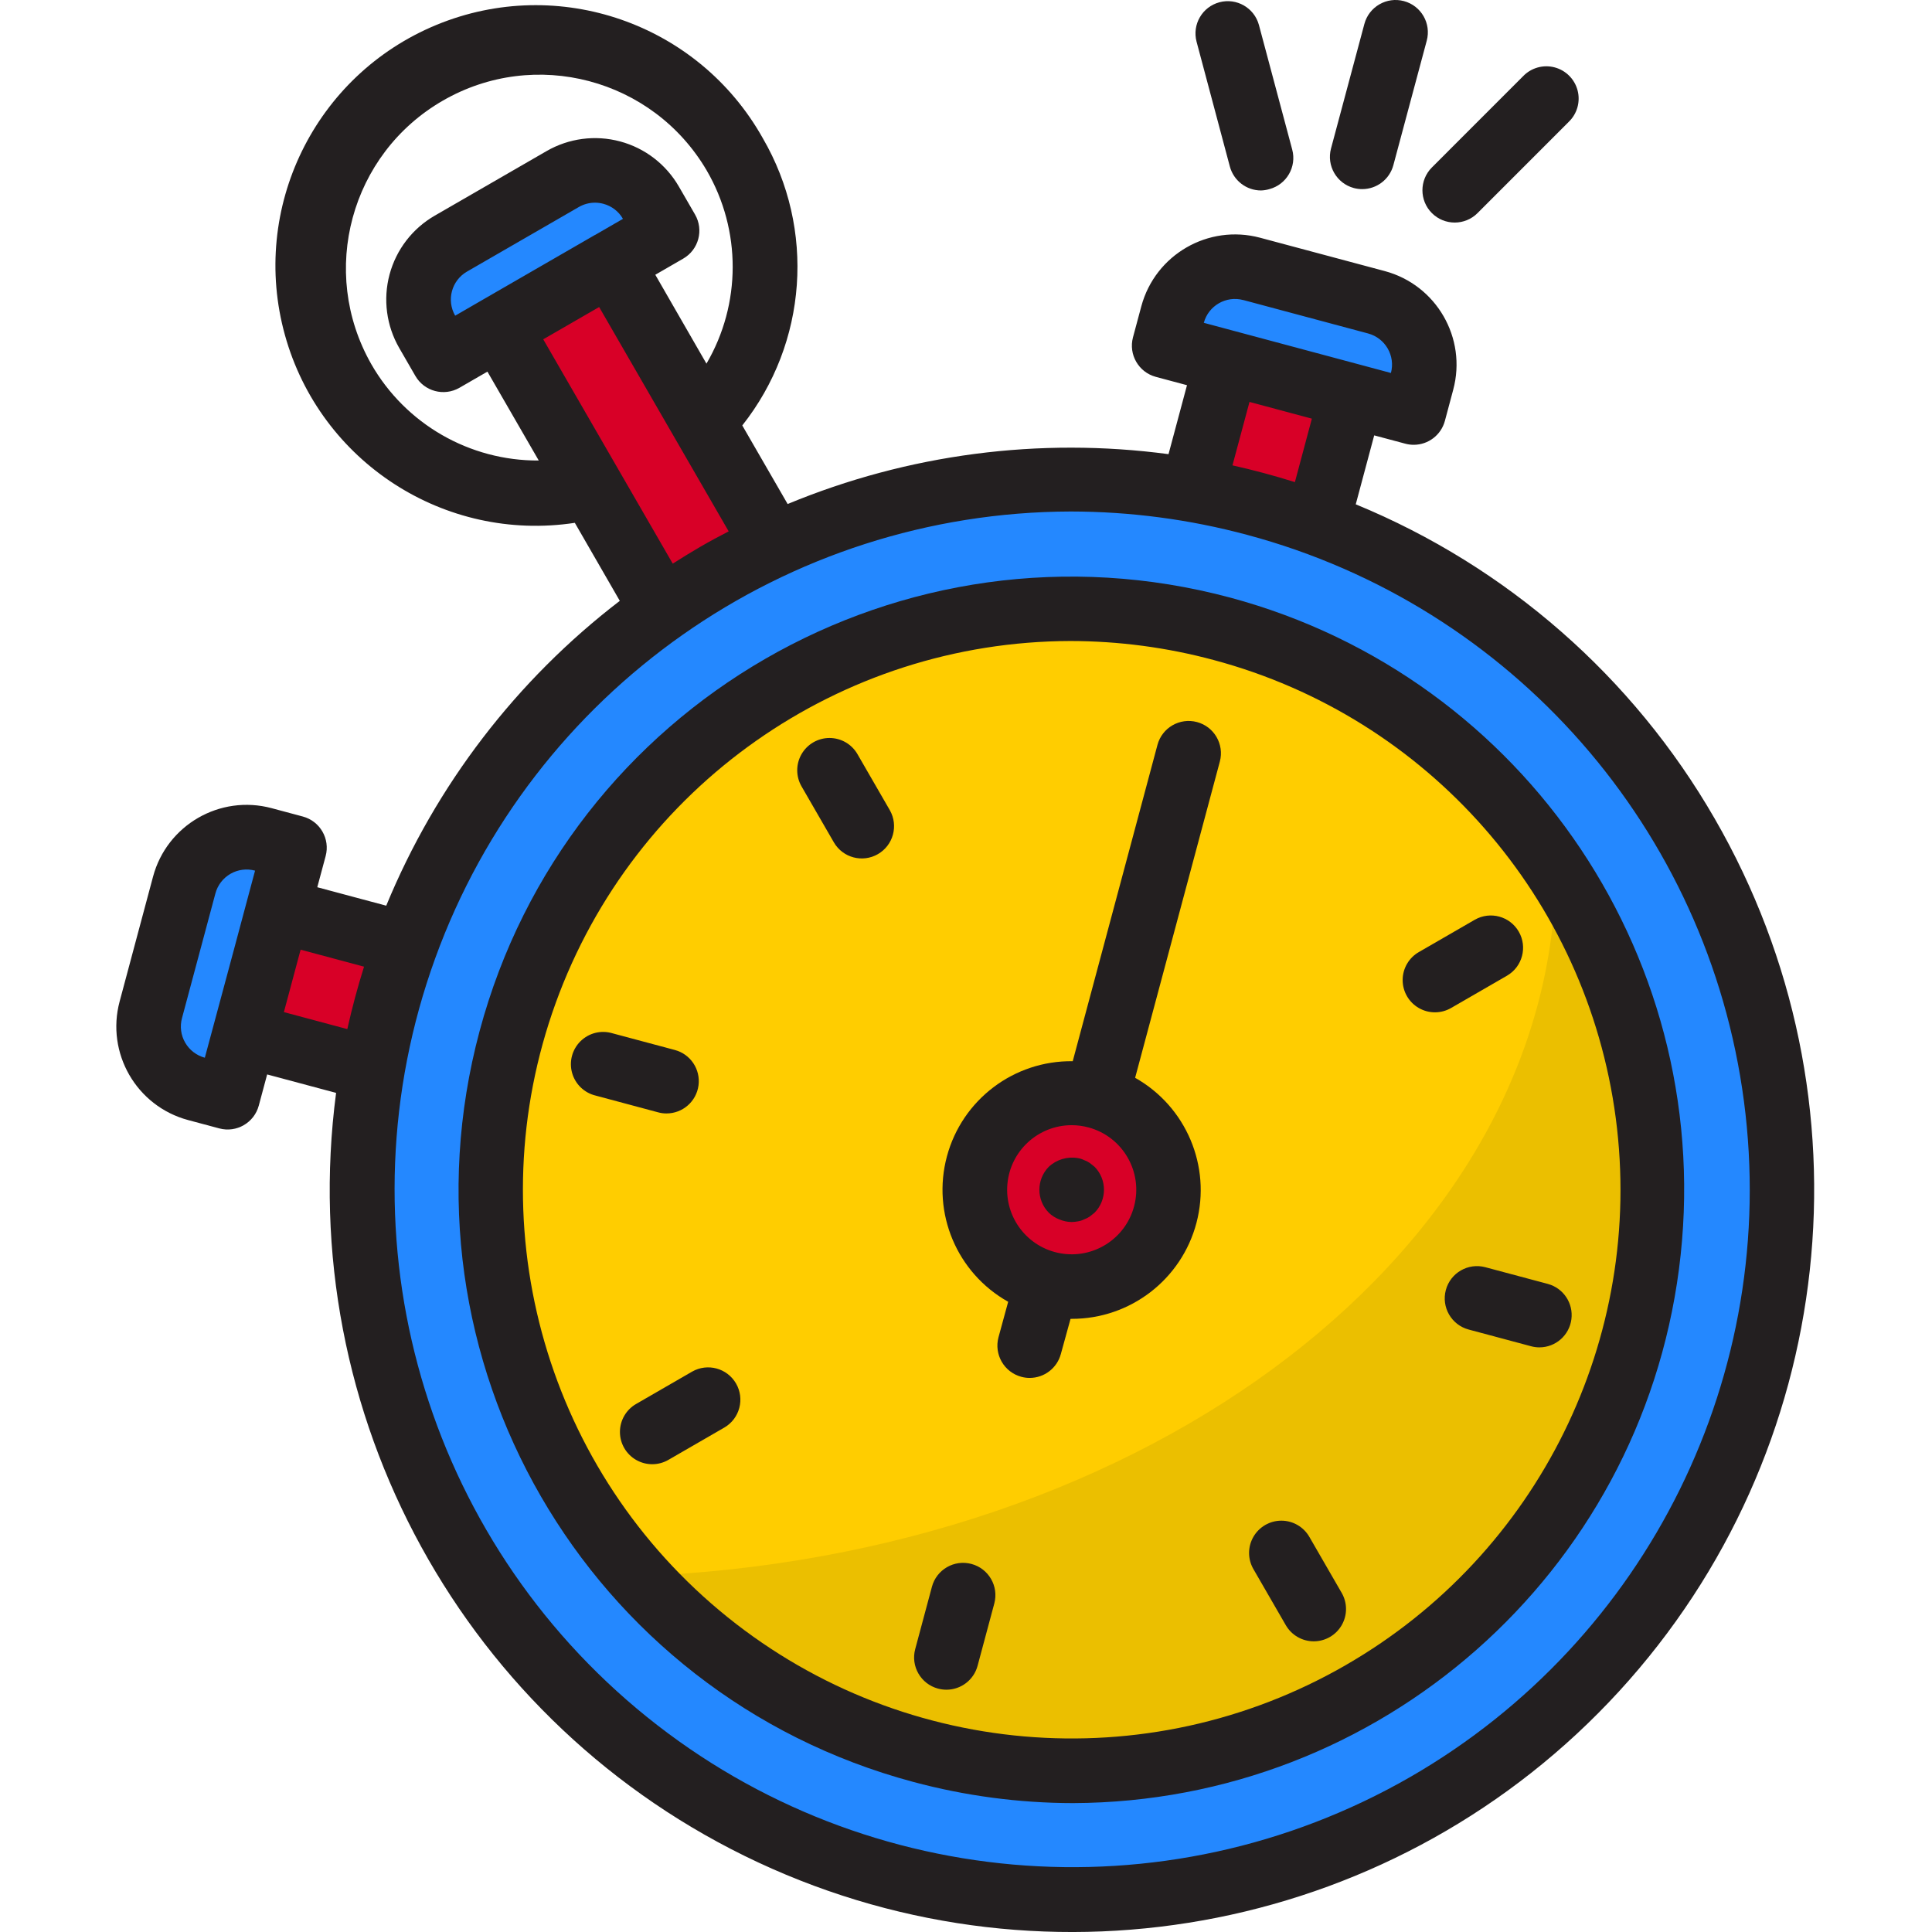 <svg height="478pt" viewBox="-28 0 478 478.837" width="478pt" xmlns="http://www.w3.org/2000/svg"><path d="m132.91 50.242c-4.422-7.652-14.207-10.273-21.859-5.855l-27.711 16c-7.652 4.418-10.273 14.203-5.855 21.855l4 6.926 41.566-24 13.859-8zm0 0" fill="#2488ff"/><path d="m36.836 208.059c-8.535-2.285-17.305 2.777-19.59 11.309l-8.281 30.914c-2.289 8.535 2.773 17.312 11.312 19.602l7.727 2.062 4.137-15.441 8.254-30.926 4.137-15.449zm0 0" fill="#2488ff"/><path d="m32.141 256.504 8.289-30.926zm0 0" fill="#9bc9ff"/><path d="m275.562 89.816 30.93 8.289zm0 0" fill="#9bc9ff"/><path d="m262.188 77.953-2.062 7.727 15.438 4.137 30.93 8.258 15.449 4.133 2.07-7.727c2.285-8.531-2.777-17.305-11.312-19.59l-30.91-8.281c-4.105-1.098-8.477-.52-12.152 1.609-3.676 2.125-6.355 5.629-7.449 9.734zm0 0" fill="#2488ff"/><path d="m325.195 447.273c-84.176 48.617-191.824 19.785-240.438-64.395-48.609-84.176-19.773-191.824 64.41-240.43 84.184-48.605 191.828-19.762 240.43 64.422 48.621 84.168 19.785 191.816-64.402 240.402zm0 0" fill="#2488ff"/><path d="m309.195 419.594c-68.875 39.754-156.938 16.148-196.695-52.727-39.762-68.875-16.16-156.938 52.715-196.699 68.871-39.762 156.938-16.164 196.703 52.703 39.68 68.895 16.094 156.906-52.723 196.723zm0 0" fill="#ffcd00"/><path d="m309.195 419.594c-59.172 34.086-134.141 21.996-179.598-28.961 126.637-4.719 227.277-81.281 227.598-175.281 1.68 2.402 3.199 4.961 4.723 7.52 39.68 68.895 16.094 156.906-52.723 196.723zm0 0" fill="#ebbf00"/><path d="m230.988 318.074c12.801 3.414 25.953-4.191 29.375-16.992s-4.18-25.953-16.977-29.379c-12.801-3.43-25.957 4.164-29.391 16.961-1.652 6.152-.789 12.711 2.398 18.227s8.438 9.539 14.594 11.184zm0 0" fill="#d80027"/><path d="m165.918 133.992c-5.738 2.488-11.324 5.32-16.723 8.48-4.398 2.559-8.719 5.281-12.801 8.16l-40.316-69.84 26.957-15.602 2.32-1.359zm0 0" fill="#d80027"/><path d="m306.477 98.074 2.641.719-8.562 31.922c-5.824-2.297-11.781-4.246-17.84-5.844-4.879-1.277-9.918-2.398-14.797-3.277l8.477-31.52zm0 0" fill="#d80027"/><path d="m73.035 231.512-9.117 32.641-31.523-8.48 8-30.078.723-2.641zm0 0" fill="#d80027"/><g fill="#231f20"><path d="m297.195 406.793c-2.859.004-5.504-1.523-6.934-4l-8-13.855c-1.453-2.477-1.469-5.543-.035-8.031 1.43-2.488 4.082-4.023 6.953-4.016 2.871.008 5.52 1.551 6.938 4.047l8 13.855c1.426 2.473 1.43 5.523 0 7.996-1.426 2.477-4.062 4-6.922 4.004zm0 0"/><path d="m206.148 418.785c-.703 0-1.402-.094-2.082-.273-4.266-1.145-6.801-5.531-5.652-9.797l4.141-15.441c1.145-4.27 5.535-6.801 9.801-5.656 4.27 1.145 6.801 5.531 5.656 9.801l-4.145 15.453c-.941 3.488-4.105 5.914-7.719 5.914zm0 0"/><path d="m396.547 202.871c-20.219-35.082-51.5-62.473-88.949-77.879l4.574-17.086 7.719 2.062c.676.184 1.375.273 2.074.273 3.621 0 6.789-2.434 7.727-5.93l2.066-7.727c3.43-12.801-4.164-25.957-16.961-29.395l-30.938-8.277c-12.797-3.398-25.938 4.184-29.398 16.969l-2.074 7.727c-1.137 4.266 1.395 8.648 5.656 9.793l7.73 2.07-4.578 17.09c-32.004-4.273-64.57-.008-94.398 12.359l-11.242-19.473c16.164-20.434 18.18-48.676 5.082-71.199-15.965-28.469-50.676-40.527-80.852-28.09-30.176 12.438-46.309 45.453-37.578 76.902s39.578 51.422 71.844 46.523l11.145 19.336c-25.617 19.641-45.59 45.703-57.887 75.551l-17.09-4.574 2.074-7.723c1.145-4.266-1.387-8.656-5.656-9.801l-7.727-2.07c-12.805-3.43-25.961 4.168-29.395 16.969l-8.281 30.934c-3.426 12.805 4.168 25.961 16.969 29.395l7.73 2.07c4.266 1.141 8.648-1.391 9.789-5.656l2.074-7.719 17.086 4.574c-10.48 79.605 31.879 156.809 104.648 190.738 72.77 33.926 159.141 16.738 213.375-42.469 54.234-59.203 63.805-146.742 23.641-216.27zm-116.797-128.504 30.91 8.281c4.266 1.145 6.797 5.527 5.656 9.793l-7.695-2.066-30.977-8.301-7.703-2.066c1.148-4.25 5.52-6.77 9.773-5.641zm1.512 25.25 15.461 4.145-4.207 15.727c-5.098-1.598-10.254-2.984-15.473-4.152zm-217.664-9.375c-13.043-22.938-5.125-52.102 17.727-65.293 22.848-13.195 52.062-5.469 65.406 17.293 8.613 14.805 8.594 33.102-.055 47.887l-12.68-22.031 6.922-4c3.824-2.211 5.137-7.102 2.926-10.93l-4-6.918c-3.18-5.52-8.422-9.551-14.574-11.199-6.152-1.652-12.711-.789-18.227 2.398l-27.711 16c-5.52 3.18-9.547 8.422-11.199 14.574-1.648 6.152-.785 12.711 2.398 18.227l4 6.926c2.211 3.828 7.102 5.137 10.93 2.93l6.926-4 12.723 22.031c-17.133.102-32.996-9.027-41.512-23.895zm55.422-32-27.711 16-6.914 4c-2.207-3.828-.895-8.719 2.93-10.93l27.711-16c1.215-.703 2.598-1.078 4-1.078.707 0 1.406.094 2.09.277 2.051.543 3.801 1.887 4.855 3.73l-6.922 4zm-12.801 25.855 13.859-8 32.102 55.598c-2.398 1.234-4.711 2.48-7.031 3.824-2.32 1.344-4.586 2.754-6.832 4.176zm-88.734 174.328c-1.07-1.836-1.359-4.023-.801-6.074l8.281-30.902c.547-2.059 1.891-3.812 3.738-4.879 1.844-1.062 4.039-1.344 6.094-.785l-2.066 7.711-3.008 11.25-7.375 27.406c-2.051-.547-3.801-1.887-4.863-3.727zm24.457-7.578 4.145-15.473 15.719 4.211c-1.602 5.098-2.98 10.254-4.145 15.473zm279.254 189.52c-61.137 35.195-137.75 28.445-191.793-16.898-54.043-45.34-74-119.617-49.965-185.941 24.035-66.32 86.941-110.566 157.488-110.758 14.777.012 29.488 1.957 43.758 5.793 65.656 17.574 114.258 72.977 123.125 140.363 8.871 67.387-23.738 133.48-82.613 167.441zm0 0"/><path d="m276.516 148.121c-81.047-21.715-164.355 26.383-186.07 107.434-21.719 81.047 26.383 164.355 107.43 186.07 12.941 3.48 26.281 5.254 39.68 5.266 76.133-.289 140.309-56.855 150.152-132.348 9.844-75.492-37.68-146.621-111.191-166.422zm28.68 264.527c-49.477 28.57-111.539 23.168-155.336-13.52s-59.996-96.84-40.543-150.562c19.453-53.719 70.41-89.555 127.543-89.695 11.992.012 23.934 1.594 35.512 4.707 53.148 14.199 92.492 59.035 99.676 113.574 7.18 54.539-19.219 108.027-66.875 135.504zm0 0"/><path d="m268.254 178.961c-4.27-1.145-8.656 1.387-9.801 5.656l-21 78.398c-14.566-.191-27.41 9.523-31.184 23.594-3.777 14.07 2.477 28.906 15.184 36.031l-2.402 8.801c-1.137 4.266 1.395 8.648 5.656 9.793.68.184 1.379.281 2.082.277 3.617-.004 6.785-2.438 7.719-5.934l2.402-8.707h.285c14.523.023 27.23-9.758 30.926-23.801 3.695-14.043-2.555-28.812-15.203-35.941l21-78.398c1.121-4.262-1.41-8.629-5.664-9.77zm-15.602 120.055c-2.148 8.016-10.066 13.055-18.234 11.613s-13.883-8.887-13.16-17.148c.723-8.266 7.645-14.605 15.938-14.609 1.398 0 2.789.184 4.137.547 8.539 2.281 13.609 11.059 11.32 19.598zm0 0"/><path d="m184.125 186.953c-1.418-2.496-4.066-4.039-6.938-4.047-2.871-.004-5.523 1.527-6.953 4.016s-1.418 5.555.035 8.031l8 13.855c2.223 3.793 7.094 5.082 10.898 2.883 3.809-2.199 5.129-7.059 2.957-10.883zm0 0"/><path d="m345.117 241.801c3.793-2.223 5.078-7.094 2.883-10.902-2.199-3.809-7.062-5.129-10.883-2.953l-13.848 8c-2.496 1.418-4.039 4.066-4.047 6.938-.008 2.871 1.527 5.523 4.016 6.953 2.488 1.43 5.555 1.418 8.031-.035zm0 0"/><path d="m329.926 319.723c-1.145 4.266 1.387 8.656 5.656 9.797l15.453 4.137c.68.188 1.379.281 2.082.281 4.012-.004 7.406-2.98 7.926-6.961.523-3.98-1.984-7.73-5.863-8.77l-15.465-4.133c-4.262-1.141-8.645 1.387-9.789 5.648zm0 0"/><path d="m143.125 339.945-13.848 8c-2.496 1.418-4.039 4.066-4.047 6.938-.008 2.871 1.527 5.523 4.016 6.953 2.488 1.43 5.555 1.418 8.031-.035l13.848-8c3.793-2.223 5.082-7.094 2.883-10.902-2.199-3.809-7.062-5.129-10.883-2.953zm0 0"/><path d="m136.75 275.961c4.023.012 7.434-2.969 7.957-6.961.523-3.992-2-7.75-5.895-8.773l-15.457-4.137c-2.789-.832-5.809-.082-7.883 1.957-2.078 2.039-2.883 5.043-2.105 7.848.777 2.805 3.016 4.965 5.844 5.641l15.465 4.145c.676.188 1.371.281 2.074.281zm0 0"/><path d="m241.676 288.234c-.445-.305-.93-.547-1.441-.723-.477-.242-.992-.402-1.527-.48-2.605-.445-5.27.352-7.199 2.16-3.094 3.156-3.094 8.207 0 11.363.75.738 1.652 1.312 2.641 1.68.965.41 2 .629 3.047.637.508-.012 1.016-.066 1.512-.156.535-.078 1.051-.238 1.527-.48.512-.18.996-.422 1.441-.723l1.199-.957c3.094-3.156 3.094-8.207 0-11.363zm0 0"/><path d="m307.125 46.602c.676.18 1.371.27 2.07.27 3.617 0 6.785-2.434 7.723-5.926l8.277-30.871c1.145-4.27-1.387-8.656-5.656-9.801-4.266-1.145-8.656 1.387-9.801 5.656l-8.27 30.871c-1.145 4.27 1.387 8.656 5.656 9.801zm0 0"/><path d="m276.395 41.273c.938 3.496 4.102 5.93 7.723 5.934.703-.02 1.402-.133 2.078-.336 4.27-1.141 6.801-5.531 5.656-9.797l-8.254-30.891c-1.16-4.246-5.535-6.762-9.789-5.621-4.254 1.137-6.785 5.5-5.668 9.758zm0 0"/><path d="m326.469 52.816c3.125 3.125 8.188 3.125 11.312 0l22.613-22.625c2.082-2.004 2.918-4.98 2.188-7.777-.73-2.797-2.91-4.984-5.707-5.719-2.797-.734-5.773.098-7.781 2.176l-22.625 22.633c-3.125 3.125-3.125 8.188 0 11.312zm0 0"/></g></svg>